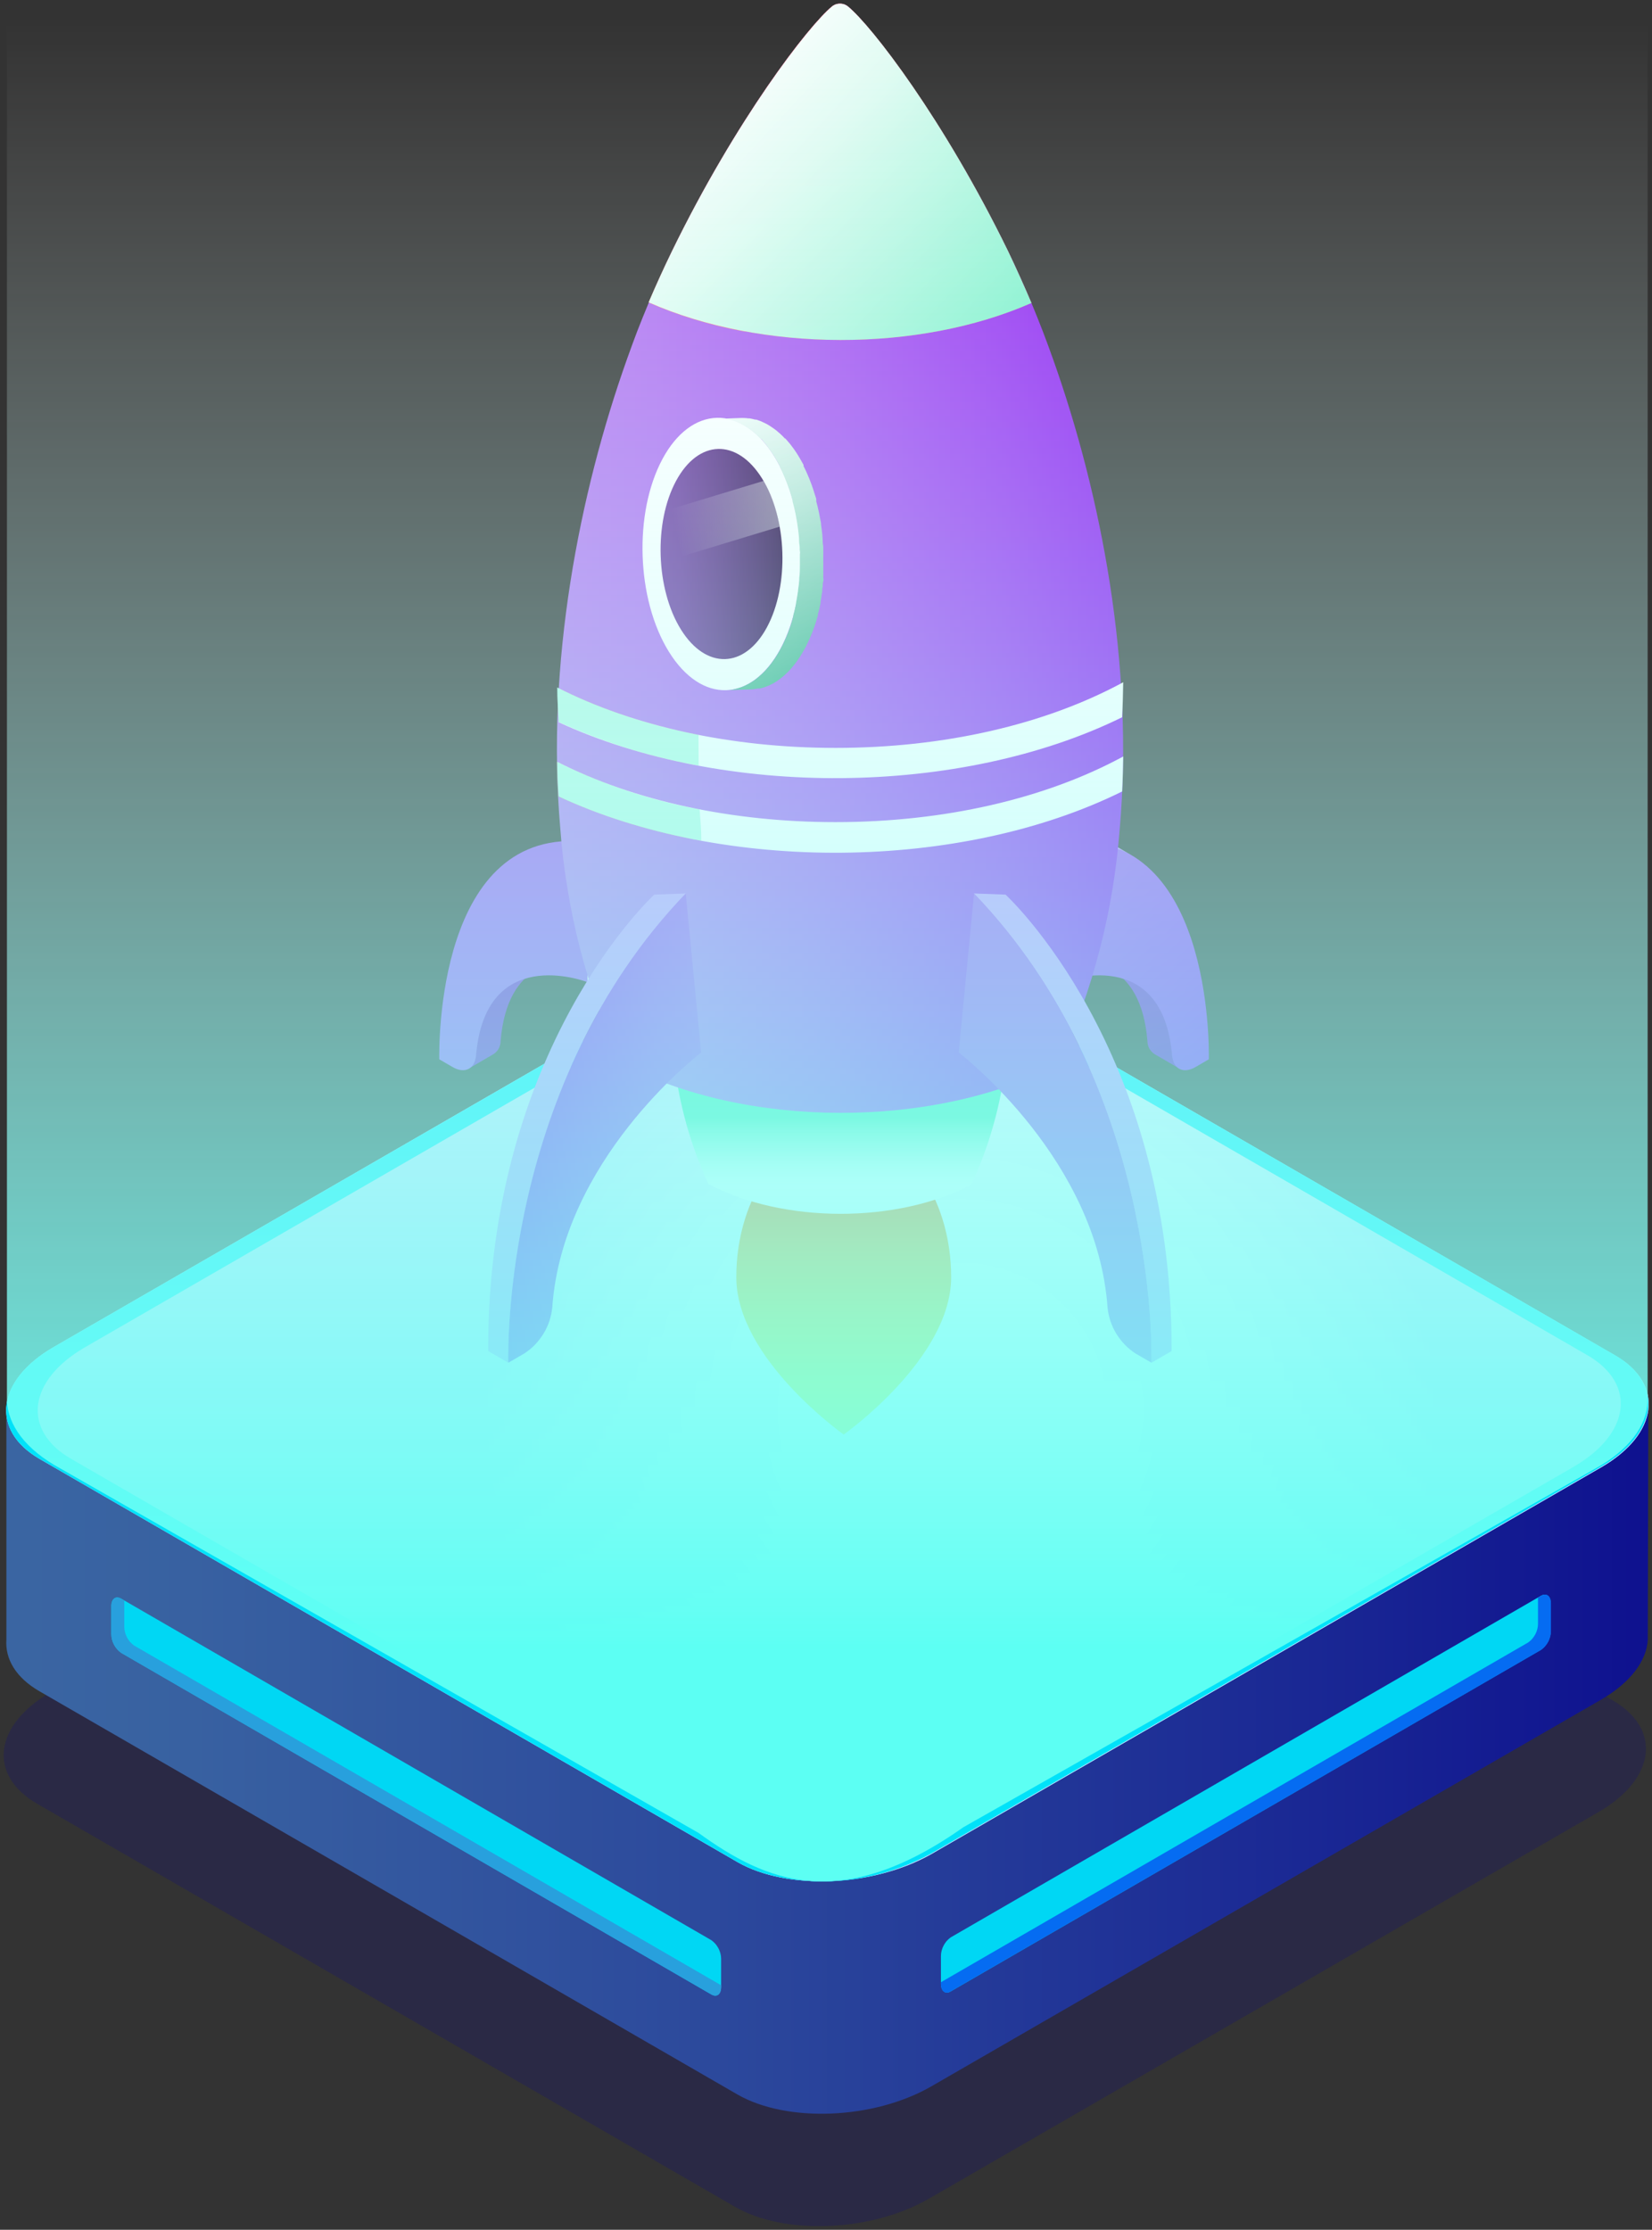 <svg xmlns="http://www.w3.org/2000/svg" viewBox="0 0 212 286" width="212" height="286">
	<rect x="0" y="0" width="212" height="286" fill="#333333" stroke="none"/>
	<defs>
		<linearGradient id="grd1" gradientUnits="userSpaceOnUse"  x1="-19.12" y1="210.29" x2="237.6" y2="210.29">
			<stop offset="0" stop-color="#3c69a3"  />
			<stop offset="0.17" stop-color="#3861a1"  />
			<stop offset="0.43" stop-color="#2c499c"  />
			<stop offset="0.76" stop-color="#182493"  />
			<stop offset="1" stop-color="#07038c"  />
		</linearGradient>
		<linearGradient id="grd2" gradientUnits="userSpaceOnUse"  x1="15.916" y1="180.918" x2="226.153" y2="180.637">
			<stop offset="0" stop-color="#28a0dd"  />
			<stop offset="0.23" stop-color="#2aa8e0"  />
			<stop offset="0.6" stop-color="#2ec0ea"  />
			<stop offset="1" stop-color="#34e0f7"  />
		</linearGradient>
		<linearGradient id="grd3" gradientUnits="userSpaceOnUse"  x1="26.96" y1="180.48" x2="185.37" y2="180.48">
			<stop offset="0" stop-color="#00d7f4"  />
			<stop offset="0.26" stop-color="#07cff1"  />
			<stop offset="0.68" stop-color="#1ab7e9"  />
			<stop offset="1" stop-color="#2da1e2"  />
		</linearGradient>
		<radialGradient id="grd4" gradientUnits="userSpaceOnUse"  cx="123.248" cy="180.779" r="61.019">
			<stop offset="0" stop-color="#ffffff"  />
			<stop offset="0.37" stop-color="#fcfcff"  />
			<stop offset="0.66" stop-color="#f2f2ff"  />
			<stop offset="0.93" stop-color="#e2e1ff"  />
			<stop offset="1" stop-color="#dcdbff"  />
		</radialGradient>
		<linearGradient id="grd5" gradientUnits="userSpaceOnUse"  x1="108.27" y1="179.63" x2="108.27" y2="149.44">
			<stop offset="0" stop-color="#fcf31b"  />
			<stop offset="0.13" stop-color="#fce91b"  />
			<stop offset="0.36" stop-color="#fbcf1b"  />
			<stop offset="0.65" stop-color="#faa51c"  />
			<stop offset="0.99" stop-color="#f86b1c"  />
			<stop offset="1" stop-color="#f8691c"  />
		</linearGradient>
		<linearGradient id="grd6" gradientUnits="userSpaceOnUse"  x1="107.8" y1="152.22" x2="107.8" y2="143.3">
			<stop offset="0" stop-color="#ffffff"  />
			<stop offset="0.11" stop-color="#f6fefc"  />
			<stop offset="0.29" stop-color="#dffbf2"  />
			<stop offset="0.5" stop-color="#b9f7e3"  />
			<stop offset="0.76" stop-color="#85f1cd"  />
			<stop offset="1" stop-color="#4cebb6"  />
		</linearGradient>
		<linearGradient id="grd7" gradientUnits="userSpaceOnUse"  x1="150.24" y1="136.51" x2="145.24" y2="125.77">
			<stop offset="0" stop-color="#7212c4"  />
			<stop offset="1" stop-color="#7c1dcd"  />
		</linearGradient>
		<linearGradient id="grd8" gradientUnits="userSpaceOnUse"  x1="160.73" y1="139.09" x2="132.4" y2="108.49">
			<stop offset="0" stop-color="#8b16f1"  />
			<stop offset="0.37" stop-color="#9732f1"  />
			<stop offset="0.76" stop-color="#a04af1"  />
			<stop offset="1" stop-color="#a452f1"  />
		</linearGradient>
		<linearGradient id="grd9" gradientUnits="userSpaceOnUse"  x1="132.85" y1="107.81" x2="145.12" y2="107.81">
			<stop offset="0" stop-color="#8b16f1"  />
			<stop offset="0.01" stop-color="#8c17f1"  />
			<stop offset="0.34" stop-color="#a64bf7"  />
			<stop offset="0.63" stop-color="#ba71fb"  />
			<stop offset="0.86" stop-color="#c689fe"  />
			<stop offset="1" stop-color="#ca91ff"  />
		</linearGradient>
		<linearGradient id="grd10" gradientUnits="userSpaceOnUse"  x1="132.85" y1="116.04" x2="136.1" y2="116.04">
			<stop offset="0.04" stop-color="#fffdfc"  />
			<stop offset="1" stop-color="#fbebe8"  />
		</linearGradient>
		<linearGradient id="grd11" gradientUnits="userSpaceOnUse"  x1="981.107" y1="1950.079" x2="1009.372" y2="1839.177">
			<stop offset="0" stop-color="#7212c4"  />
			<stop offset="1" stop-color="#7c1dcd"  />
		</linearGradient>
		<linearGradient id="grd12" gradientUnits="userSpaceOnUse"  x1="1922.688" y1="4385.172" x2="2348.622" y2="3602.595">
			<stop offset="0" stop-color="#8b16f1"  />
			<stop offset="0.37" stop-color="#9732f1"  />
			<stop offset="0.76" stop-color="#a04af1"  />
			<stop offset="1" stop-color="#a452f1"  />
		</linearGradient>
		<linearGradient id="grd13" gradientUnits="userSpaceOnUse"  x1="367.803" y1="2567.074" x2="378.365" y2="2567.074">
			<stop offset="0.04" stop-color="#fffdfc"  />
			<stop offset="1" stop-color="#fbebe8"  />
		</linearGradient>
		<linearGradient id="grd14" gradientUnits="userSpaceOnUse"  x1="71.47" y1="71.6" x2="144.13" y2="71.6">
			<stop offset="0" stop-color="#b576f1"  />
			<stop offset="0.17" stop-color="#b16ef1"  />
			<stop offset="0.45" stop-color="#a756f1"  />
			<stop offset="0.79" stop-color="#9731f1"  />
			<stop offset="1" stop-color="#8b16f1"  />
		</linearGradient>
		<linearGradient id="grd15" gradientUnits="userSpaceOnUse"  x1="82.04" y1="22.04" x2="132.55" y2="22.04">
			<stop offset="0" stop-color="#ff3e3e"  />
			<stop offset="1" stop-color="#ff7676"  />
		</linearGradient>
		<linearGradient id="grd16" gradientUnits="userSpaceOnUse"  x1="3989.52" y1="1805.349" x2="3415.52" y2="912.377">
			<stop offset="0" stop-color="#ff3e3e"  />
			<stop offset="1" stop-color="#ff7676"  />
		</linearGradient>
		<linearGradient id="grd17" gradientUnits="userSpaceOnUse"  x1="3038.358" y1="10697.206" x2="1935.162" y2="6418.299">
			<stop offset="0" stop-color="#8b16f1"  />
			<stop offset="0.01" stop-color="#8c17f1"  />
			<stop offset="0.34" stop-color="#a64bf7"  />
			<stop offset="0.63" stop-color="#ba71fb"  />
			<stop offset="0.86" stop-color="#c689fe"  />
			<stop offset="1" stop-color="#ca91ff"  />
		</linearGradient>
		<linearGradient id="grd18" gradientUnits="userSpaceOnUse"  x1="89.98" y1="144.7" x2="65.23" y2="144.7">
			<stop offset="0" stop-color="#a452f1"  />
			<stop offset="0.24" stop-color="#a04af1"  />
			<stop offset="0.63" stop-color="#9732f1"  />
			<stop offset="1" stop-color="#8b16f1"  />
		</linearGradient>
		<linearGradient id="grd19" gradientUnits="userSpaceOnUse"  x1="2494.355" y1="10697.206" x2="1391.159" y2="6418.299">
			<stop offset="0" stop-color="#8b16f1"  />
			<stop offset="0.01" stop-color="#8c17f1"  />
			<stop offset="0.34" stop-color="#a64bf7"  />
			<stop offset="0.63" stop-color="#ba71fb"  />
			<stop offset="0.86" stop-color="#c689fe"  />
			<stop offset="1" stop-color="#ca91ff"  />
		</linearGradient>
		<linearGradient id="grd20" gradientUnits="userSpaceOnUse"  x1="1680.318" y1="9305.613" x2="2292.79" y2="9305.613">
			<stop offset="0" stop-color="#a452f1"  />
			<stop offset="0.24" stop-color="#a04af1"  />
			<stop offset="0.63" stop-color="#9732f1"  />
			<stop offset="1" stop-color="#8b16f1"  />
		</linearGradient>
		<linearGradient id="grd21" gradientUnits="userSpaceOnUse"  x1="40296.437" y1="-18420.017" x2="40799.611" y2="-18420.017">
			<stop offset="0" stop-color="#ffffff"  />
			<stop offset="0.11" stop-color="#f6fefc"  />
			<stop offset="0.29" stop-color="#dffbf2"  />
			<stop offset="0.5" stop-color="#b9f7e3"  />
			<stop offset="0.76" stop-color="#85f1cd"  />
			<stop offset="1" stop-color="#4cebb6"  />
		</linearGradient>
		<linearGradient id="grd22" gradientUnits="userSpaceOnUse"  x1="84.77" y1="71.06" x2="100.41" y2="71.06">
			<stop offset="0" stop-color="#6f38a3"  />
			<stop offset="0.18" stop-color="#69339b"  />
			<stop offset="0.45" stop-color="#572783"  />
			<stop offset="0.8" stop-color="#3b135e"  />
			<stop offset="1" stop-color="#280645"  />
		</linearGradient>
		<linearGradient id="grd23" gradientUnits="userSpaceOnUse"  x1="86.638" y1="52.214" x2="104.713" y2="86.235">
			<stop offset="0" stop-color="#ffffff"  />
			<stop offset="0.1" stop-color="#f6fbfa"  />
			<stop offset="0.26" stop-color="#dff2eb"  />
			<stop offset="0.47" stop-color="#b9e2d4"  />
			<stop offset="0.7" stop-color="#85ccb4"  />
			<stop offset="0.96" stop-color="#42b08b"  />
			<stop offset="1" stop-color="#37ab84"  />
		</linearGradient>
		<linearGradient id="grd24" gradientUnits="userSpaceOnUse"  x1="86.695" y1="67.95" x2="117.911" y2="60.849">
			<stop offset="0" stop-color="#ffffff" stop-opacity="0" />
			<stop offset="1" stop-color="#ffffff"  />
		</linearGradient>
		<linearGradient id="grd25" gradientUnits="userSpaceOnUse"  x1="30507.431" y1="-5389.801" x2="30876.286" y2="-5609.252">
			<stop offset="0" stop-color="#ffffff" stop-opacity="0" />
			<stop offset="1" stop-color="#ffffff"  />
		</linearGradient>
		<linearGradient id="grd26" gradientUnits="userSpaceOnUse"  x1="136.57" y1="57.26" x2="85.8" y2="10.32">
			<stop offset="0" stop-color="#4cebb6"  />
			<stop offset="0.24" stop-color="#85f1cd"  />
			<stop offset="0.5" stop-color="#b9f7e3"  />
			<stop offset="0.71" stop-color="#dffbf2"  />
			<stop offset="0.89" stop-color="#f6fefc"  />
			<stop offset="1" stop-color="#ffffff"  />
		</linearGradient>
		<linearGradient id="grd27" gradientUnits="userSpaceOnUse"  x1="8458.404" y1="1470.034" x2="13732.068" y2="1470.034">
			<stop offset="0" stop-color="#ffffff"  />
			<stop offset="0.11" stop-color="#f6fefc"  />
			<stop offset="0.29" stop-color="#dffbf2"  />
			<stop offset="0.5" stop-color="#b9f7e3"  />
			<stop offset="0.76" stop-color="#85f1cd"  />
			<stop offset="1" stop-color="#4cebb6"  />
		</linearGradient>
		<linearGradient id="grd28" gradientUnits="userSpaceOnUse"  x1="8458.404" y1="1337.391" x2="13732.068" y2="1337.391">
			<stop offset="0" stop-color="#ffffff"  />
			<stop offset="0.11" stop-color="#f6fefc"  />
			<stop offset="0.29" stop-color="#dffbf2"  />
			<stop offset="0.5" stop-color="#b9f7e3"  />
			<stop offset="0.76" stop-color="#85f1cd"  />
			<stop offset="1" stop-color="#4cebb6"  />
		</linearGradient>
		<linearGradient id="grd29" gradientUnits="userSpaceOnUse"  x1="2213.79" y1="1218.702" x2="2557.892" y2="1218.702">
			<stop offset="0" stop-color="#4cebb6"  />
			<stop offset="0.24" stop-color="#85f1cd"  />
			<stop offset="0.5" stop-color="#b9f7e3"  />
			<stop offset="0.71" stop-color="#dffbf2"  />
			<stop offset="0.89" stop-color="#f6fefc"  />
			<stop offset="1" stop-color="#ffffff"  />
		</linearGradient>
		<linearGradient id="grd30" gradientUnits="userSpaceOnUse"  x1="2171.088" y1="1101.903" x2="2501.419" y2="1101.903">
			<stop offset="0" stop-color="#4cebb6"  />
			<stop offset="0.24" stop-color="#85f1cd"  />
			<stop offset="0.5" stop-color="#b9f7e3"  />
			<stop offset="0.71" stop-color="#dffbf2"  />
			<stop offset="0.89" stop-color="#f6fefc"  />
			<stop offset="1" stop-color="#ffffff"  />
		</linearGradient>
		<linearGradient id="grd31" gradientUnits="userSpaceOnUse"  x1="106.17" y1="212.03" x2="106.17" y2="2.88">
			<stop offset="0" stop-color="#5cfff3"  />
			<stop offset="1" stop-color="#ffffff" stop-opacity="0" />
		</linearGradient>
	</defs>
	<style>
		tspan { white-space:pre }
		.shp0 { opacity: 0.2;fill: #07038c } 
		.shp1 { fill: url(#grd1) } 
		.shp2 { fill: url(#grd2) } 
		.shp3 { fill: #00e2f9 } 
		.shp4 { fill: url(#grd3) } 
		.shp5 { fill: #25bfec } 
		.shp6 { fill: #00d7f4 } 
		.shp7 { fill: #056cf2 } 
		.shp8 { fill: url(#grd4) } 
		.shp9 { fill: #28a0dd } 
		.shp10 { fill: url(#grd5) } 
		.shp11 { fill: url(#grd6) } 
		.shp12 { fill: url(#grd7) } 
		.shp13 { fill: url(#grd8) } 
		.shp14 { fill: url(#grd9) } 
		.shp15 { fill: url(#grd10) } 
		.shp16 { fill: url(#grd11) } 
		.shp17 { fill: url(#grd12) } 
		.shp18 { fill: url(#grd13) } 
		.shp19 { fill: url(#grd14) } 
		.shp20 { fill: url(#grd15) } 
		.shp21 { fill: url(#grd16) } 
		.shp22 { opacity: 0.529;mix-blend-mode: multiply;fill: #ff3e3e } 
		.shp23 { fill: url(#grd17) } 
		.shp24 { fill: url(#grd18) } 
		.shp25 { fill: url(#grd19) } 
		.shp26 { fill: url(#grd20) } 
		.shp27 { fill: url(#grd21) } 
		.shp28 { fill: url(#grd22) } 
		.shp29 { fill: url(#grd23) } 
		.shp30 { mix-blend-mode: overlay;fill: url(#grd24) } 
		.shp31 { mix-blend-mode: overlay;fill: url(#grd25) } 
		.shp32 { fill: url(#grd26) } 
		.shp33 { fill: url(#grd27) } 
		.shp34 { fill: url(#grd28) } 
		.shp35 { mix-blend-mode: multiply;fill: url(#grd29) } 
		.shp36 { opacity: 0.4;mix-blend-mode: multiply;fill: url(#grd30) } 
		.shp37 { mix-blend-mode: soft-light;fill: url(#grd31) } 
	</style>
	<g id="Layer">
		<g id="Pilares_cópia">
			<path id="Layer" class="shp0" d="M94.31 283.05L4.77 231.36C-1.59 227.68 -0.8 221.26 6.55 217.02L92.55 167.38C99.9 163.14 111.02 162.68 117.39 166.38L206.93 218.08C213.29 221.75 212.49 228.17 205.14 232.42L119.14 282.05C111.79 286.27 100.67 286.73 94.31 283.05Z" />
			<path id="Layer" class="shp1" d="M211.53 180.48L167.12 180.48L117.69 151.94C111.32 148.27 100.21 148.73 92.85 152.94L45.21 180.48L0.82 180.48L0.82 210.29L0.82 210.29C0.64 212.78 2.02 215.18 5.08 216.94L94.62 268.64C100.99 272.31 112.11 271.85 119.46 267.64L205.46 218.01C209.27 215.8 211.31 213.01 211.46 210.32L211.46 210.32L211.53 180.48Z" />
			<path id="Layer" class="shp2" d="M94.64 238.83L5.1 187.13C-1.26 183.46 -0.46 177.04 6.89 172.79L92.89 123.16C100.24 118.92 111.36 118.46 117.73 122.16L207.27 173.86C213.64 177.53 212.84 183.95 205.49 188.2L119.49 237.83C112.13 242 101 242.5 94.64 238.83Z" />
			<path id="Layer" class="shp3" d="M207.23 173.83L117.69 122.13C114.39 120.23 109.82 119.44 105.16 119.71C105.94 119.74 106.72 119.81 107.5 119.93C108.27 120.05 109.04 120.21 109.8 120.41C110.55 120.61 111.3 120.86 112.03 121.15C112.76 121.43 113.47 121.76 114.16 122.13L203.69 173.83C210.06 177.5 209.26 183.92 201.91 188.17L116 237.8C115.06 238.32 114.09 238.78 113.09 239.18C112.1 239.59 111.08 239.94 110.05 240.23C109.01 240.52 107.96 240.75 106.9 240.92C105.84 241.09 104.77 241.2 103.7 241.25C105.06 241.34 106.43 241.33 107.8 241.23C109.16 241.13 110.51 240.93 111.85 240.64C113.18 240.35 114.5 239.96 115.78 239.49C117.06 239.01 118.31 238.45 119.51 237.8L205.51 188.17C212.8 183.92 213.6 177.5 207.23 173.83Z" />
			<path id="Layer" fill-rule="evenodd" class="shp4" d="M103.43 226.44C102.71 226.37 101.99 226.25 101.28 226.09C100.57 225.92 99.87 225.72 99.19 225.46C98.51 225.21 97.84 224.92 97.2 224.58L30.54 186.1C28.23 184.76 26.96 182.88 26.96 180.8C26.96 178.34 28.75 175.9 31.87 174.1L95.87 137.1C101.55 133.83 110.18 133.48 115.13 136.34L181.79 174.82C184.1 176.16 185.37 178.04 185.37 180.12C185.37 182.58 183.58 185.02 180.46 186.82L116.46 223.82C115.63 224.27 114.78 224.67 113.9 225.01C113.02 225.35 112.12 225.63 111.21 225.86C110.29 226.09 109.36 226.26 108.43 226.37C107.49 226.48 106.55 226.53 105.61 226.52C104.88 226.54 104.16 226.51 103.43 226.44ZM98 223.26C102.52 225.87 110.47 225.52 115.72 222.49L179.72 185.49C182.35 183.97 183.86 182.01 183.86 180.11C183.86 178.6 182.86 177.19 181.04 176.11L114.36 137.7C109.84 135.09 101.89 135.44 96.64 138.47L32.64 175.42C30 176.94 28.49 178.9 28.49 180.8C28.49 182.31 29.49 183.72 31.31 184.8L98 223.26Z" />
			<path id="Layer" class="shp5" d="M98.66 238.83L9.12 187.13C2.75 183.46 3.55 177.04 10.9 172.79L96.9 123.16C97.83 122.65 98.78 122.2 99.76 121.8C100.74 121.4 101.74 121.05 102.76 120.76C103.77 120.47 104.81 120.24 105.85 120.07C106.89 119.89 107.94 119.78 109 119.72C107.61 119.62 106.21 119.61 104.82 119.71C103.43 119.8 102.05 119.99 100.69 120.28C99.33 120.57 97.98 120.96 96.68 121.44C95.37 121.92 94.1 122.5 92.87 123.16L6.87 172.79C-0.48 177.04 -1.28 183.46 5.08 187.13L94.62 238.83C97.96 240.76 102.62 241.54 107.35 241.24C106.59 241.2 105.84 241.12 105.09 241C104.34 240.88 103.6 240.72 102.87 240.52C102.14 240.31 101.42 240.07 100.72 239.79C100.02 239.51 99.33 239.19 98.66 238.83Z" />
			<path id="Layer" class="shp6" d="M122 255.43L197.74 211.62C197.93 211.48 198.11 211.33 198.26 211.15C198.41 210.97 198.55 210.78 198.66 210.57C198.77 210.36 198.85 210.14 198.91 209.92C198.97 209.69 199 209.45 199 209.22L199 205.64C199 204.71 198.43 204.29 197.74 204.69L122 248.5C121.81 248.64 121.64 248.79 121.48 248.97C121.33 249.15 121.2 249.34 121.09 249.55C120.98 249.75 120.9 249.97 120.84 250.2C120.78 250.42 120.75 250.66 120.75 250.89L120.75 254.48C120.78 255.4 121.34 255.83 122 255.43Z" />
			<path id="Layer" class="shp7" d="M196.11 210.67C196.3 210.53 196.48 210.38 196.63 210.2C196.78 210.02 196.92 209.83 197.03 209.62C197.14 209.41 197.22 209.19 197.28 208.97C197.34 208.74 197.37 208.5 197.37 208.27L197.37 204.92L197.77 204.69C198.46 204.29 199.03 204.69 199.03 205.64L199.03 209.22C199.03 209.45 199 209.69 198.94 209.92C198.88 210.14 198.8 210.36 198.69 210.57C198.58 210.78 198.44 210.97 198.29 211.15C198.14 211.33 197.96 211.48 197.77 211.62L122 255.43C121.31 255.83 120.75 255.43 120.75 254.48L120.75 254.25L196.11 210.67Z" />
			<path id="Layer" class="shp8" d="M94.64 238.83L5.1 187.13C-1.26 183.46 -0.46 177.04 6.89 172.79L92.89 123.16C100.24 118.92 111.36 118.46 117.73 122.16L207.27 173.86C213.64 177.53 212.84 183.95 205.49 188.2L119.49 237.83C112.13 242 101 242.5 94.64 238.83Z" />
			<path id="Layer" class="shp3" d="M98.67 238.82L9.14 187.13C2.77 183.46 3.57 177.04 10.92 172.8L96.92 123.17C97.85 122.66 98.8 122.21 99.78 121.8C100.75 121.4 101.75 121.06 102.77 120.77C103.78 120.48 104.81 120.25 105.85 120.07C106.9 119.9 107.95 119.79 109 119.73C107.61 119.62 106.21 119.62 104.82 119.71C103.43 119.81 102.05 120 100.69 120.29C99.32 120.58 97.98 120.97 96.68 121.45C95.37 121.93 94.1 122.51 92.87 123.17L6.87 172.8C-0.48 177.04 -1.27 183.46 5.09 187.13L94.62 238.82C97.96 240.75 102.62 241.53 107.35 241.23C106.59 241.19 105.84 241.11 105.09 240.99C104.35 240.87 103.61 240.71 102.88 240.51C102.15 240.31 101.43 240.06 100.73 239.78C100.02 239.5 99.34 239.18 98.67 238.82Z" />
			<path id="Layer" class="shp3" d="M207.23 173.82L117.7 122.13C114.4 120.23 109.83 119.44 105.17 119.71C105.95 119.74 106.73 119.81 107.51 119.93C108.28 120.05 109.05 120.21 109.81 120.41C110.56 120.61 111.31 120.86 112.04 121.15C112.77 121.43 113.48 121.76 114.17 122.13L203.7 173.82C210.06 177.49 209.26 183.91 201.91 188.16L115.91 237.79C114.97 238.31 114 238.77 113 239.17C112.01 239.58 110.99 239.93 109.96 240.22C108.92 240.51 107.87 240.74 106.81 240.91C105.75 241.08 104.68 241.19 103.61 241.24C104.97 241.33 106.34 241.32 107.71 241.22C109.07 241.12 110.42 240.92 111.76 240.63C113.09 240.34 114.41 239.95 115.69 239.48C116.97 239 118.22 238.44 119.42 237.79L205.42 188.16C212.8 183.91 213.59 177.49 207.23 173.82Z" />
			<path id="Layer" class="shp6" d="M91.29 255.82L15.55 212C15.36 211.86 15.18 211.71 15.03 211.53C14.88 211.35 14.74 211.16 14.63 210.95C14.52 210.74 14.44 210.52 14.38 210.3C14.32 210.07 14.29 209.83 14.29 209.6L14.29 206C14.29 205.07 14.85 204.65 15.55 205.05L91.29 248.86C91.48 249 91.65 249.15 91.81 249.33C91.96 249.51 92.09 249.7 92.2 249.91C92.31 250.11 92.39 250.33 92.45 250.56C92.51 250.78 92.54 251.02 92.54 251.25L92.54 254.84C92.54 255.79 92 256.22 91.29 255.82Z" />
			<path id="Layer" class="shp9" d="M17.2 211.06C17.01 210.92 16.84 210.76 16.68 210.59C16.53 210.41 16.4 210.22 16.29 210.01C16.18 209.8 16.1 209.58 16.04 209.35C15.98 209.13 15.95 208.89 15.95 208.66L15.95 205.31L15.55 205.08C14.85 204.68 14.29 205.08 14.29 206.03L14.29 209.61C14.29 209.84 14.32 210.08 14.38 210.31C14.44 210.53 14.52 210.75 14.63 210.96C14.74 211.17 14.88 211.36 15.03 211.54C15.18 211.72 15.36 211.87 15.55 212.01L91.29 255.82C91.98 256.22 92.54 255.82 92.54 254.87L92.54 254.64L17.2 211.06Z" />
			<path id="Layer" class="shp10" d="M122.06 163.82C122.06 153.37 115.89 144.9 108.27 144.9C100.65 144.9 94.49 153.37 94.49 163.82C94.49 174.27 108.27 184 108.27 184C108.27 184 122.06 174.27 122.06 163.82Z" />
			<path id="Layer" class="shp11" d="M86.54 136.39C86.7 137.72 86.91 139.05 87.17 140.37C87.44 141.69 87.75 143 88.11 144.29C88.48 145.58 88.89 146.86 89.36 148.12C89.82 149.39 90.34 150.63 90.9 151.85C100.44 156.94 115.11 156.97 124.66 151.94C125.23 150.71 125.75 149.46 126.22 148.19C126.69 146.93 127.11 145.64 127.47 144.34C127.84 143.04 128.16 141.72 128.42 140.4C128.69 139.07 128.9 137.73 129.06 136.39L86.54 136.39Z" />
			<g id="Layer">
				<path id="Layer" class="shp12" d="M150.45 135.4C150.03 130.26 148.13 127.56 145.85 126.24L142.65 124.38C144.93 125.71 146.83 128.38 147.25 133.54C147.25 133.7 147.27 133.86 147.31 134.02C147.35 134.17 147.41 134.32 147.48 134.47C147.56 134.61 147.65 134.74 147.76 134.86C147.87 134.98 147.99 135.09 148.12 135.18L151.32 137.04C151.19 136.95 151.07 136.84 150.96 136.72C150.85 136.6 150.76 136.47 150.68 136.33C150.61 136.18 150.55 136.03 150.51 135.88C150.47 135.72 150.45 135.56 150.45 135.4Z" />
				<path id="Layer" class="shp13" d="M136.05 108C155.51 105.71 155.15 134.36 155.13 135.87L153.41 136.87C151.86 137.76 150.59 137.12 150.41 135.43C149.24 121.17 136.72 125.75 136.06 125.99L136.05 108Z" />
				<path id="Layer" class="shp14" d="M141.92 107.76L141.79 107.69L141.7 107.69L141.24 107.44L141.08 107.37L140.48 107.09L140.48 107.09L140.4 107.09L139.9 106.9L139.71 106.83L139.23 106.67L139.11 106.67L139.11 106.67C138.89 106.6 138.68 106.55 138.46 106.5L138.33 106.5L137.78 106.39L137.68 106.39L137.57 106.39L137.03 106.31L136.85 106.31C136.61 106.31 136.37 106.29 136.13 106.25L135.98 106.25L135.31 106.25L135 106.25L134.17 106.25L134.17 106.25L133.75 106.25L133.5 106.25L132.82 106.32L136.02 108.18L136.7 108.11L137 108.11C137.14 108.11 137.28 108.11 137.42 108.11L138.24 108.11L138.46 108.11L139.13 108.11L139.27 108.11L140 108.18L140.17 108.18L140.71 108.26L140.93 108.26L141.47 108.37L141.61 108.37L142.25 108.53L142.42 108.53L142.9 108.69L143.09 108.76L143.59 108.95L143.7 108.95L144.3 109.23L144.45 109.3C144.61 109.38 144.77 109.46 144.92 109.55L145.14 109.67L141.92 107.76Z" />
				<path id="Layer" class="shp15" d="M136.1 125.96L132.9 124.1L132.85 106.12L136.05 107.98L136.1 125.96L136.1 125.96Z" />
			</g>
			<g id="Layer">
				<path id="Layer" class="shp16" d="M61.05 135.4C61.47 130.26 63.37 127.56 65.65 126.24L68.85 124.38C66.56 125.71 64.67 128.38 64.24 133.54C64.24 133.7 64.22 133.86 64.18 134.02C64.14 134.17 64.09 134.32 64.01 134.47C63.94 134.61 63.85 134.74 63.74 134.86C63.63 134.98 63.51 135.09 63.38 135.18L60.18 137.04C60.31 136.95 60.43 136.84 60.54 136.72C60.65 136.6 60.74 136.47 60.82 136.33C60.89 136.18 60.95 136.03 60.99 135.88C61.03 135.72 61.05 135.56 61.05 135.4Z" />
				<path id="Layer" class="shp17" d="M75.45 108C55.99 105.71 56.35 134.36 56.37 135.87L58.09 136.87C59.63 137.76 60.91 137.12 61.09 135.43C62.26 121.17 74.78 125.75 75.44 125.99L75.45 108Z" />
				<path id="Layer" class="shp18" d="M75.4 125.96L78.6 124.1L78.65 106.12L75.45 107.98L75.4 125.96L75.4 125.96Z" />
			</g>
			<path id="Layer" class="shp19" d="M143.69 106.36C143.49 108.96 143.18 111.55 142.75 114.12C142.33 116.69 141.79 119.25 141.13 121.77C140.48 124.3 139.72 126.79 138.84 129.25C137.97 131.7 136.99 134.12 135.9 136.49C119.99 144.87 95.53 144.83 79.63 136.34C78.55 133.97 77.57 131.56 76.71 129.1C75.84 126.65 75.08 124.16 74.43 121.64C73.78 119.12 73.25 116.57 72.83 114C72.4 111.43 72.09 108.85 71.9 106.25C70.06 85.18 74.32 63.3 80.48 46.01C80.9 44.83 81.33 43.66 81.77 42.5C82.22 41.34 82.69 40.18 83.17 39.03C83.65 37.88 84.14 36.73 84.66 35.6C85.17 34.46 85.7 33.33 86.24 32.21C94.49 15.3 103.71 3.34 106.76 0.84C106.9 0.72 107.07 0.63 107.24 0.56C107.42 0.5 107.61 0.47 107.79 0.47C107.98 0.47 108.17 0.5 108.35 0.56C108.52 0.63 108.69 0.72 108.83 0.84C111.83 3.34 121.11 15.3 129.36 32.21C129.91 33.34 130.44 34.48 130.95 35.62C131.47 36.76 131.97 37.92 132.45 39.07C132.93 40.23 133.4 41.4 133.85 42.57C134.3 43.74 134.73 44.92 135.15 46.1C141.3 63.41 145.55 85.3 143.69 106.36Z" />
			<path id="Layer" class="shp20" d="M132.36 38.86C131.36 36.52 130.36 34.3 129.36 32.21C121.11 15.3 111.88 3.34 108.83 0.84C108.69 0.72 108.52 0.63 108.35 0.56C108.17 0.5 107.98 0.47 107.8 0.47C107.61 0.47 107.42 0.5 107.24 0.56C107.07 0.63 106.9 0.72 106.76 0.84C103.76 3.34 94.49 15.3 86.24 32.21C85.23 34.28 84.23 36.47 83.24 38.78C97.75 45.19 117.91 45.22 132.36 38.86Z" />
			<path id="Layer" class="shp21" d="M108.27 0.54C106.94 3.95 105.67 7.38 104.48 10.84C103.28 14.3 102.15 17.78 101.1 21.29C100.04 24.79 99.06 28.31 98.15 31.86C97.23 35.4 96.39 38.96 95.62 42.54C94.56 42.35 93.5 42.13 92.46 41.88C91.41 41.63 90.37 41.35 89.34 41.04C88.31 40.73 87.28 40.39 86.27 40.02C85.26 39.65 84.26 39.25 83.27 38.82C83.58 38.06 83.91 37.31 84.27 36.58C84.69 35.64 85.11 34.71 85.53 33.81L86.29 32.24C94.5 15.3 103.7 3.34 106.76 0.84C106.85 0.77 106.94 0.71 107.04 0.66C107.14 0.61 107.24 0.57 107.35 0.54C107.45 0.51 107.56 0.49 107.67 0.48C107.78 0.47 107.89 0.48 108 0.49C108.02 0.49 108.05 0.49 108.07 0.5C108.09 0.5 108.11 0.5 108.14 0.51C108.16 0.51 108.18 0.51 108.2 0.52C108.23 0.53 108.25 0.53 108.27 0.54L108.27 0.54Z" />
			<path id="Layer" class="shp22" d="M89.66 98.2C88.11 97.92 86.57 97.6 85.04 97.22C83.51 96.85 81.99 96.43 80.48 95.96C78.98 95.49 77.49 94.97 76.02 94.41C74.55 93.85 73.09 93.24 71.66 92.59C71.66 92.03 71.6 91.46 71.58 90.89C71.58 90.03 71.65 89.16 71.71 88.3C73.13 88.99 74.57 89.64 76.03 90.24C77.49 90.84 78.97 91.38 80.47 91.88C81.97 92.38 83.49 92.83 85.02 93.22C86.55 93.62 88.09 93.96 89.64 94.25L89.64 94.25C89.64 95.54 89.65 96.86 89.66 98.2Z" />
			<path id="Layer" class="shp22" d="M90 107.83C88.42 107.55 86.84 107.23 85.28 106.85C83.72 106.48 82.17 106.05 80.64 105.58C79.1 105.1 77.58 104.58 76.08 104.01C74.58 103.44 73.09 102.82 71.63 102.16C71.54 100.73 71.49 99.3 71.45 97.86L71.45 97.71C72.9 98.43 74.37 99.1 75.86 99.71C77.35 100.33 78.87 100.89 80.4 101.41C81.93 101.92 83.48 102.37 85.05 102.78C86.61 103.18 88.19 103.53 89.78 103.82C89.88 105.15 90 106.49 90 107.83Z" />
			<path id="Layer" class="shp23" d="M65.23 174.79C65.23 173 64.57 138.97 88.04 114.6L83.96 114.75C83.96 114.75 62.55 134.33 62.65 173.29L65.23 174.79Z" />
			<path id="Layer" class="shp24" d="M88 114.6C64.57 139 65.2 173 65.23 174.79L67.31 173.59C67.8 173.26 68.26 172.89 68.67 172.46C69.08 172.03 69.44 171.56 69.75 171.06C70.06 170.55 70.31 170.01 70.5 169.45C70.68 168.89 70.81 168.31 70.87 167.72C72.18 148.91 89.18 135.63 89.98 135L88 114.6Z" />
			<path id="Layer" class="shp25" d="M147.77 174.79C147.77 173 148.43 138.97 124.96 114.6L129.04 114.75C129.04 114.75 150.46 134.33 150.35 173.29L147.77 174.79Z" />
			<path id="Layer" class="shp26" d="M125 114.6C148.43 139 147.8 173 147.77 174.79L145.69 173.59C145.2 173.26 144.74 172.89 144.33 172.46C143.92 172.03 143.56 171.56 143.25 171.06C142.94 170.55 142.69 170.01 142.5 169.45C142.32 168.89 142.19 168.31 142.13 167.72C140.82 148.91 123.82 135.63 123.03 135L125 114.6Z" />
			<path id="Layer" class="shp27" d="M99.35 58.51C103.52 65.23 103.89 76.29 100.15 83.22C96.41 90.15 90.01 90.32 85.84 83.6C81.67 76.88 81.3 65.82 85 58.9C88.7 51.98 95.17 51.79 99.35 58.51Z" />
			<path id="Layer" class="shp28" d="M97.8 61.38C101.02 66.56 101.3 75.09 98.43 80.44C95.56 85.79 90.6 85.92 87.38 80.74C84.16 75.56 83.88 67.02 86.76 61.68C89.64 56.34 94.58 56.2 97.8 61.38Z" />
			<path id="Layer" class="shp29" d="M103.57 82.61C103.66 82.43 103.75 82.25 103.83 82.07C103.91 81.89 103.9 81.9 103.94 81.82L103.99 81.71C104 81.69 104.01 81.68 104.01 81.66C104.02 81.65 104.03 81.63 104.03 81.62C104.04 81.6 104.05 81.58 104.05 81.57C104.06 81.55 104.06 81.54 104.07 81.52C104.15 81.33 104.23 81.14 104.3 80.95C104.37 80.76 104.45 80.56 104.52 80.36L104.52 80.36L104.71 79.79L104.89 79.16C104.9 79.14 104.9 79.12 104.91 79.1C104.92 79.08 104.92 79.07 104.93 79.05C104.94 79.03 104.94 79.01 104.95 78.99C104.95 78.97 104.96 78.95 104.96 78.93L104.96 78.8C104.96 78.7 105.01 78.61 105.04 78.52C105.07 78.43 105.15 78.08 105.2 77.85C105.25 77.62 105.26 77.53 105.3 77.36C105.3 77.35 105.3 77.35 105.3 77.34C105.3 77.33 105.3 77.32 105.3 77.32C105.3 77.31 105.3 77.3 105.3 77.29C105.3 77.28 105.3 77.28 105.3 77.27C105.3 77.26 105.3 77.26 105.3 77.25C105.3 77.24 105.3 77.24 105.3 77.23C105.3 77.22 105.3 77.22 105.3 77.21C105.3 77.2 105.3 77.2 105.3 77.19L105.42 76.52C105.42 76.3 105.49 76.08 105.52 75.86C105.52 75.86 105.52 75.78 105.52 75.74C105.52 75.7 105.52 75.67 105.52 75.64L105.58 75.22C105.58 75 105.58 74.79 105.65 74.57C105.72 74.35 105.65 74.26 105.65 74.1L105.65 74C105.65 73.99 105.65 73.99 105.65 73.98C105.65 73.97 105.65 73.96 105.65 73.95C105.65 73.95 105.65 73.94 105.65 73.93C105.65 73.92 105.65 73.92 105.65 73.91C105.65 73.69 105.65 73.48 105.65 73.26C105.65 73.04 105.65 72.77 105.65 72.53L105.65 72.4C105.65 72.39 105.65 72.38 105.65 72.36C105.65 72.35 105.65 72.34 105.65 72.33C105.65 72.31 105.65 72.3 105.65 72.29C105.65 72.27 105.65 72.26 105.65 72.25L105.65 71.67C105.65 71.43 105.65 71.18 105.65 70.94C105.65 70.7 105.65 70.69 105.65 70.57L105.65 70.42C105.65 70.21 105.65 70 105.6 69.78C105.55 69.56 105.6 69.16 105.54 68.85C105.54 68.84 105.54 68.83 105.54 68.81C105.54 68.8 105.54 68.79 105.54 68.77C105.54 68.76 105.54 68.75 105.54 68.74C105.54 68.72 105.54 68.71 105.54 68.7C105.49 68.24 105.44 67.79 105.37 67.34L105.37 67.34C105.37 67.04 105.28 66.74 105.23 66.44C105.18 66.14 105.14 65.96 105.09 65.72L105.09 65.72L105.09 65.72C105.04 65.48 104.98 65.24 104.93 65L104.75 64.31L104.75 64.19L104.75 64.07C104.75 63.91 104.66 63.75 104.62 63.6C104.58 63.45 104.48 63.13 104.4 62.9C104.32 62.67 104.35 62.75 104.33 62.68L104.27 62.52L104.16 62.19C104.07 61.96 103.99 61.73 103.9 61.51L103.78 61.21L103.71 61.07C103.7 61.05 103.7 61.03 103.69 61.01C103.68 61 103.68 60.98 103.67 60.96C103.66 60.94 103.65 60.92 103.65 60.9C103.64 60.89 103.63 60.87 103.62 60.85C103.53 60.64 103.44 60.43 103.34 60.23C103.24 60.03 103.2 59.93 103.12 59.79C103.12 59.78 103.12 59.78 103.12 59.77C103.12 59.76 103.12 59.76 103.12 59.75C103.12 59.74 103.12 59.74 103.12 59.73C103.12 59.72 103.12 59.72 103.12 59.71L103.12 59.63C103.02 59.45 102.92 59.26 102.81 59.08C102.7 58.9 102.61 58.72 102.5 58.55L102.43 58.43L102.19 58.05L101.86 57.57L101.65 57.29L101.59 57.21L101.53 57.13C101.42 56.98 101.31 56.85 101.19 56.71C101.07 56.57 100.96 56.44 100.84 56.31L100.78 56.24L100.72 56.24L100.48 55.98L100.09 55.61L99.9 55.45L99.82 55.38L99.7 55.27C99.55 55.16 99.41 55.04 99.26 54.94L98.99 54.76L98.89 54.69L98.8 54.63C98.63 54.52 98.46 54.43 98.3 54.34L98.07 54.23L97.9 54.15L97.71 54.06C97.65 54.04 97.6 54.01 97.54 53.99C97.49 53.97 97.43 53.95 97.37 53.93C97.32 53.91 97.26 53.89 97.2 53.87C97.15 53.85 97.09 53.84 97.03 53.82L97.03 53.82L96.88 53.82C96.82 53.8 96.76 53.79 96.71 53.77C96.65 53.75 96.59 53.74 96.53 53.73C96.47 53.71 96.41 53.7 96.35 53.69C96.29 53.68 96.23 53.67 96.17 53.66L96 53.66C95.93 53.65 95.85 53.64 95.78 53.63C95.7 53.63 95.63 53.62 95.55 53.62C95.48 53.61 95.4 53.61 95.33 53.61C95.25 53.61 95.18 53.61 95.1 53.61L95.1 53.61L91.94 53.73C92.01 53.72 92.09 53.72 92.16 53.71C92.24 53.71 92.31 53.71 92.39 53.71C92.47 53.71 92.54 53.71 92.62 53.71C92.69 53.72 92.77 53.72 92.84 53.73L93 53.73C93.07 53.74 93.13 53.75 93.2 53.76C93.27 53.78 93.34 53.79 93.4 53.8C93.47 53.82 93.54 53.83 93.6 53.85C93.67 53.86 93.73 53.88 93.8 53.9L93.95 53.9C94.02 53.92 94.1 53.95 94.17 53.98C94.24 54 94.32 54.03 94.39 54.06C94.46 54.09 94.53 54.11 94.61 54.15C94.68 54.18 94.75 54.21 94.82 54.24L95 54.32C95.27 54.46 95.55 54.61 95.82 54.78L95.92 54.85C95.99 54.9 96.06 54.95 96.13 55C96.2 55.05 96.27 55.1 96.34 55.15C96.41 55.2 96.48 55.25 96.55 55.31C96.62 55.36 96.68 55.41 96.75 55.47L96.83 55.54C96.9 55.6 96.97 55.66 97.04 55.73C97.11 55.79 97.18 55.86 97.25 55.92C97.32 55.99 97.39 56.06 97.45 56.12C97.52 56.19 97.59 56.26 97.65 56.33L97.71 56.33C97.98 56.63 98.26 56.96 98.52 57.33C98.53 57.33 98.53 57.34 98.54 57.35C98.54 57.35 98.55 57.36 98.55 57.36C98.55 57.37 98.56 57.37 98.56 57.38C98.56 57.39 98.57 57.39 98.57 57.4C98.84 57.75 99.1 58.13 99.36 58.54C99.62 58.95 99.85 59.38 100.08 59.82L100.08 59.9C100.29 60.31 100.49 60.74 100.67 61.18L100.73 61.33C100.91 61.75 101.08 62.19 101.23 62.64L101.29 62.79C101.44 63.25 101.58 63.71 101.71 64.18L101.71 64.31C101.85 64.81 101.97 65.31 102.08 65.85L102.08 65.85C102.19 66.38 102.28 66.93 102.36 67.47L102.36 67.47C102.43 67.97 102.49 68.47 102.54 68.98C102.54 69.29 102.54 69.6 102.6 69.92C102.66 70.24 102.6 70.44 102.65 70.7C102.7 70.96 102.65 70.95 102.65 71.07C102.65 71.51 102.65 71.95 102.65 72.39L102.65 72.53C102.65 73.06 102.65 73.59 102.57 74.12C102.57 74.13 102.57 74.13 102.57 74.14C102.57 74.15 102.57 74.15 102.57 74.16C102.57 74.17 102.57 74.17 102.57 74.18C102.57 74.19 102.57 74.19 102.57 74.2C102.57 74.71 102.48 75.2 102.41 75.73C102.41 75.74 102.41 75.75 102.41 75.75C102.41 75.76 102.41 75.77 102.41 75.78C102.41 75.79 102.41 75.8 102.41 75.81C102.41 75.81 102.41 75.82 102.41 75.83C102.33 76.35 102.25 76.83 102.15 77.37C102.15 77.38 102.15 77.38 102.15 77.39C102.15 77.4 102.15 77.41 102.15 77.42C102.15 77.42 102.15 77.43 102.15 77.44C102.15 77.45 102.15 77.45 102.15 77.46C102.05 77.94 101.94 78.46 101.81 78.89L101.81 79.02C101.68 79.51 101.54 80.02 101.38 80.45L101.38 80.45C101.22 80.92 101.04 81.38 100.85 81.82L100.8 81.93C100.75 82.04 100.7 82.15 100.65 82.26C100.61 82.37 100.55 82.48 100.5 82.58C100.45 82.69 100.4 82.8 100.34 82.9C100.28 83.01 100.23 83.12 100.17 83.22C100.12 83.32 100.06 83.42 100.01 83.52C99.95 83.62 99.9 83.72 99.84 83.81C99.78 83.91 99.72 84.01 99.66 84.1C99.6 84.2 99.54 84.3 99.48 84.39C99.47 84.4 99.47 84.41 99.46 84.41C99.45 84.42 99.45 84.43 99.44 84.44C99.44 84.45 99.43 84.46 99.43 84.46C99.42 84.47 99.41 84.48 99.41 84.49C99.18 84.82 98.95 85.14 98.72 85.43L98.62 85.55C98.39 85.83 98.14 86.09 97.9 86.33L97.76 86.46C97.52 86.68 97.28 86.89 97.04 87.08L96.96 87.14C96.89 87.19 96.82 87.24 96.75 87.29C96.68 87.34 96.61 87.39 96.53 87.43C96.46 87.48 96.39 87.53 96.31 87.57C96.24 87.62 96.17 87.66 96.09 87.7C96.08 87.71 96.07 87.71 96.06 87.72C96.05 87.72 96.04 87.73 96.03 87.73C96.02 87.74 96.01 87.74 96 87.75C95.99 87.75 95.98 87.76 95.97 87.76C95.91 87.79 95.85 87.82 95.79 87.85C95.73 87.88 95.68 87.91 95.62 87.94C95.55 87.97 95.49 88 95.43 88.02C95.37 88.05 95.31 88.08 95.25 88.1L94.99 88.19C94.78 88.26 94.57 88.32 94.36 88.37L94.1 88.43C94.03 88.44 93.96 88.46 93.89 88.47C93.82 88.48 93.74 88.49 93.67 88.5C93.6 88.5 93.53 88.51 93.46 88.52C93.38 88.52 93.31 88.53 93.24 88.53L93.24 88.53L96.4 88.42C96.47 88.42 96.54 88.41 96.62 88.41C96.69 88.4 96.76 88.39 96.83 88.38C96.9 88.37 96.98 88.36 97.05 88.35C97.12 88.34 97.19 88.33 97.26 88.31L97.52 88.31C97.73 88.26 97.94 88.2 98.15 88.13L98.41 88.03C98.47 88.01 98.54 87.98 98.6 87.96C98.66 87.93 98.72 87.91 98.78 87.88C98.84 87.85 98.9 87.82 98.96 87.79C99.02 87.76 99.08 87.73 99.14 87.7L99.25 87.64L99.25 87.64C99.32 87.6 99.39 87.56 99.46 87.52C99.53 87.48 99.6 87.43 99.66 87.39C99.73 87.34 99.8 87.3 99.86 87.25C99.93 87.21 100 87.16 100.06 87.11L100.06 87.11L100.14 87.05L100.63 86.65L100.86 86.43L101 86.3L101.13 86.18L101.57 85.7L101.72 85.51L101.82 85.4L101.96 85.22L102.32 84.74L102.51 84.46C102.52 84.45 102.52 84.44 102.53 84.43C102.53 84.43 102.54 84.42 102.54 84.41C102.55 84.4 102.56 84.39 102.56 84.38C102.57 84.38 102.57 84.37 102.58 84.36C102.59 84.35 102.59 84.34 102.6 84.33C102.6 84.32 102.61 84.31 102.62 84.3C102.62 84.29 102.63 84.28 102.64 84.27C102.65 84.26 102.65 84.25 102.66 84.24L102.96 83.74L103.26 83.22L103.26 83.22C103.4 83 103.49 82.78 103.57 82.61Z" />
			<path id="Layer" class="shp30" d="M100.06 67.55L84.83 72.17C84.79 71.61 84.77 71.06 84.77 70.5C84.77 69.94 84.79 69.38 84.83 68.83C84.88 68.27 84.94 67.71 85.02 67.16C85.11 66.61 85.21 66.06 85.34 65.52L98 61.68C98.25 62.13 98.49 62.6 98.7 63.07C98.92 63.55 99.11 64.03 99.29 64.53C99.46 65.02 99.61 65.52 99.74 66.02C99.87 66.53 99.98 67.04 100.06 67.55L100.06 67.55Z" />
			<path id="Layer" class="shp31" d="M99.81 76.78L87.29 80.57C87.03 80.12 86.78 79.66 86.56 79.19C86.34 78.71 86.14 78.23 85.96 77.74C85.78 77.25 85.62 76.75 85.49 76.25C85.36 75.74 85.25 75.23 85.16 74.72L100.36 70.11C100.4 70.67 100.42 71.23 100.41 71.79C100.41 72.35 100.39 72.91 100.34 73.47C100.29 74.02 100.23 74.58 100.14 75.13C100.05 75.69 99.94 76.24 99.81 76.78Z" />
			<path id="Layer" class="shp32" d="M132.36 38.86C131.36 36.52 130.36 34.3 129.36 32.21C121.11 15.3 111.88 3.34 108.83 0.84C108.69 0.72 108.52 0.63 108.35 0.56C108.17 0.5 107.98 0.47 107.8 0.47C107.61 0.47 107.42 0.5 107.24 0.56C107.07 0.63 106.9 0.72 106.76 0.84C103.76 3.34 94.49 15.3 86.24 32.21C85.23 34.28 84.23 36.47 83.24 38.78C97.75 45.19 117.91 45.22 132.36 38.86Z" />
			<path id="Layer" class="shp33" d="M144 101.52C144.08 100.03 144.12 98.52 144.14 97.03C134.14 102.46 121.14 105.45 107.22 105.45C93.9 105.45 81.36 102.72 71.52 97.72C71.52 99.2 71.58 100.68 71.7 102.16C92.85 112 123.27 111.77 144 101.52Z" />
			<path id="Layer" class="shp34" d="M144 92C144.08 90.5 144.12 89 144.14 87.51C134.14 92.94 121.14 95.93 107.22 95.93C93.9 95.93 81.36 93.19 71.52 88.19C71.52 89.68 71.61 91.19 71.7 92.64C92.85 102.41 123.27 102.19 144 92Z" />
			<g id="Layer" style="opacity: 0.4">
				<path id="Layer" class="shp35" d="M90 107.83C88.42 107.55 86.84 107.23 85.28 106.85C83.72 106.48 82.17 106.05 80.64 105.58C79.1 105.1 77.58 104.58 76.08 104.01C74.58 103.44 73.09 102.82 71.63 102.16C71.54 100.73 71.49 99.3 71.45 97.86L71.45 97.71C72.9 98.43 74.37 99.1 75.86 99.71C77.35 100.33 78.87 100.89 80.4 101.41C81.93 101.92 83.48 102.37 85.05 102.78C86.61 103.18 88.19 103.53 89.78 103.82C89.88 105.15 90 106.49 90 107.83Z" />
			</g>
			<path id="Layer" class="shp36" d="M89.66 98.2C88.11 97.92 86.57 97.6 85.04 97.22C83.51 96.85 81.99 96.43 80.48 95.96C78.98 95.49 77.49 94.97 76.02 94.41C74.55 93.85 73.09 93.24 71.66 92.59C71.66 92.03 71.6 91.46 71.58 90.89C71.58 89.99 71.5 89.09 71.48 88.18L71.71 88.3C73.13 88.99 74.57 89.64 76.03 90.24C77.49 90.84 78.97 91.38 80.47 91.88C81.97 92.38 83.49 92.83 85.02 93.22C86.55 93.62 88.09 93.96 89.64 94.25L89.64 94.25C89.64 95.54 89.65 96.86 89.66 98.2Z" />
			<path id="Layer" class="shp37" d="M0.89 -20.58L0.89 179.64C1 182.81 3.31 185.94 7.72 188.34L89.63 235.09C98.27 241.34 107.81 245.53 123.63 234.37L204.72 188.37C209.08 185.97 211.33 182.86 211.44 179.75L211.44 -20.58L0.89 -20.58Z" />
		</g>
	</g>
</svg>